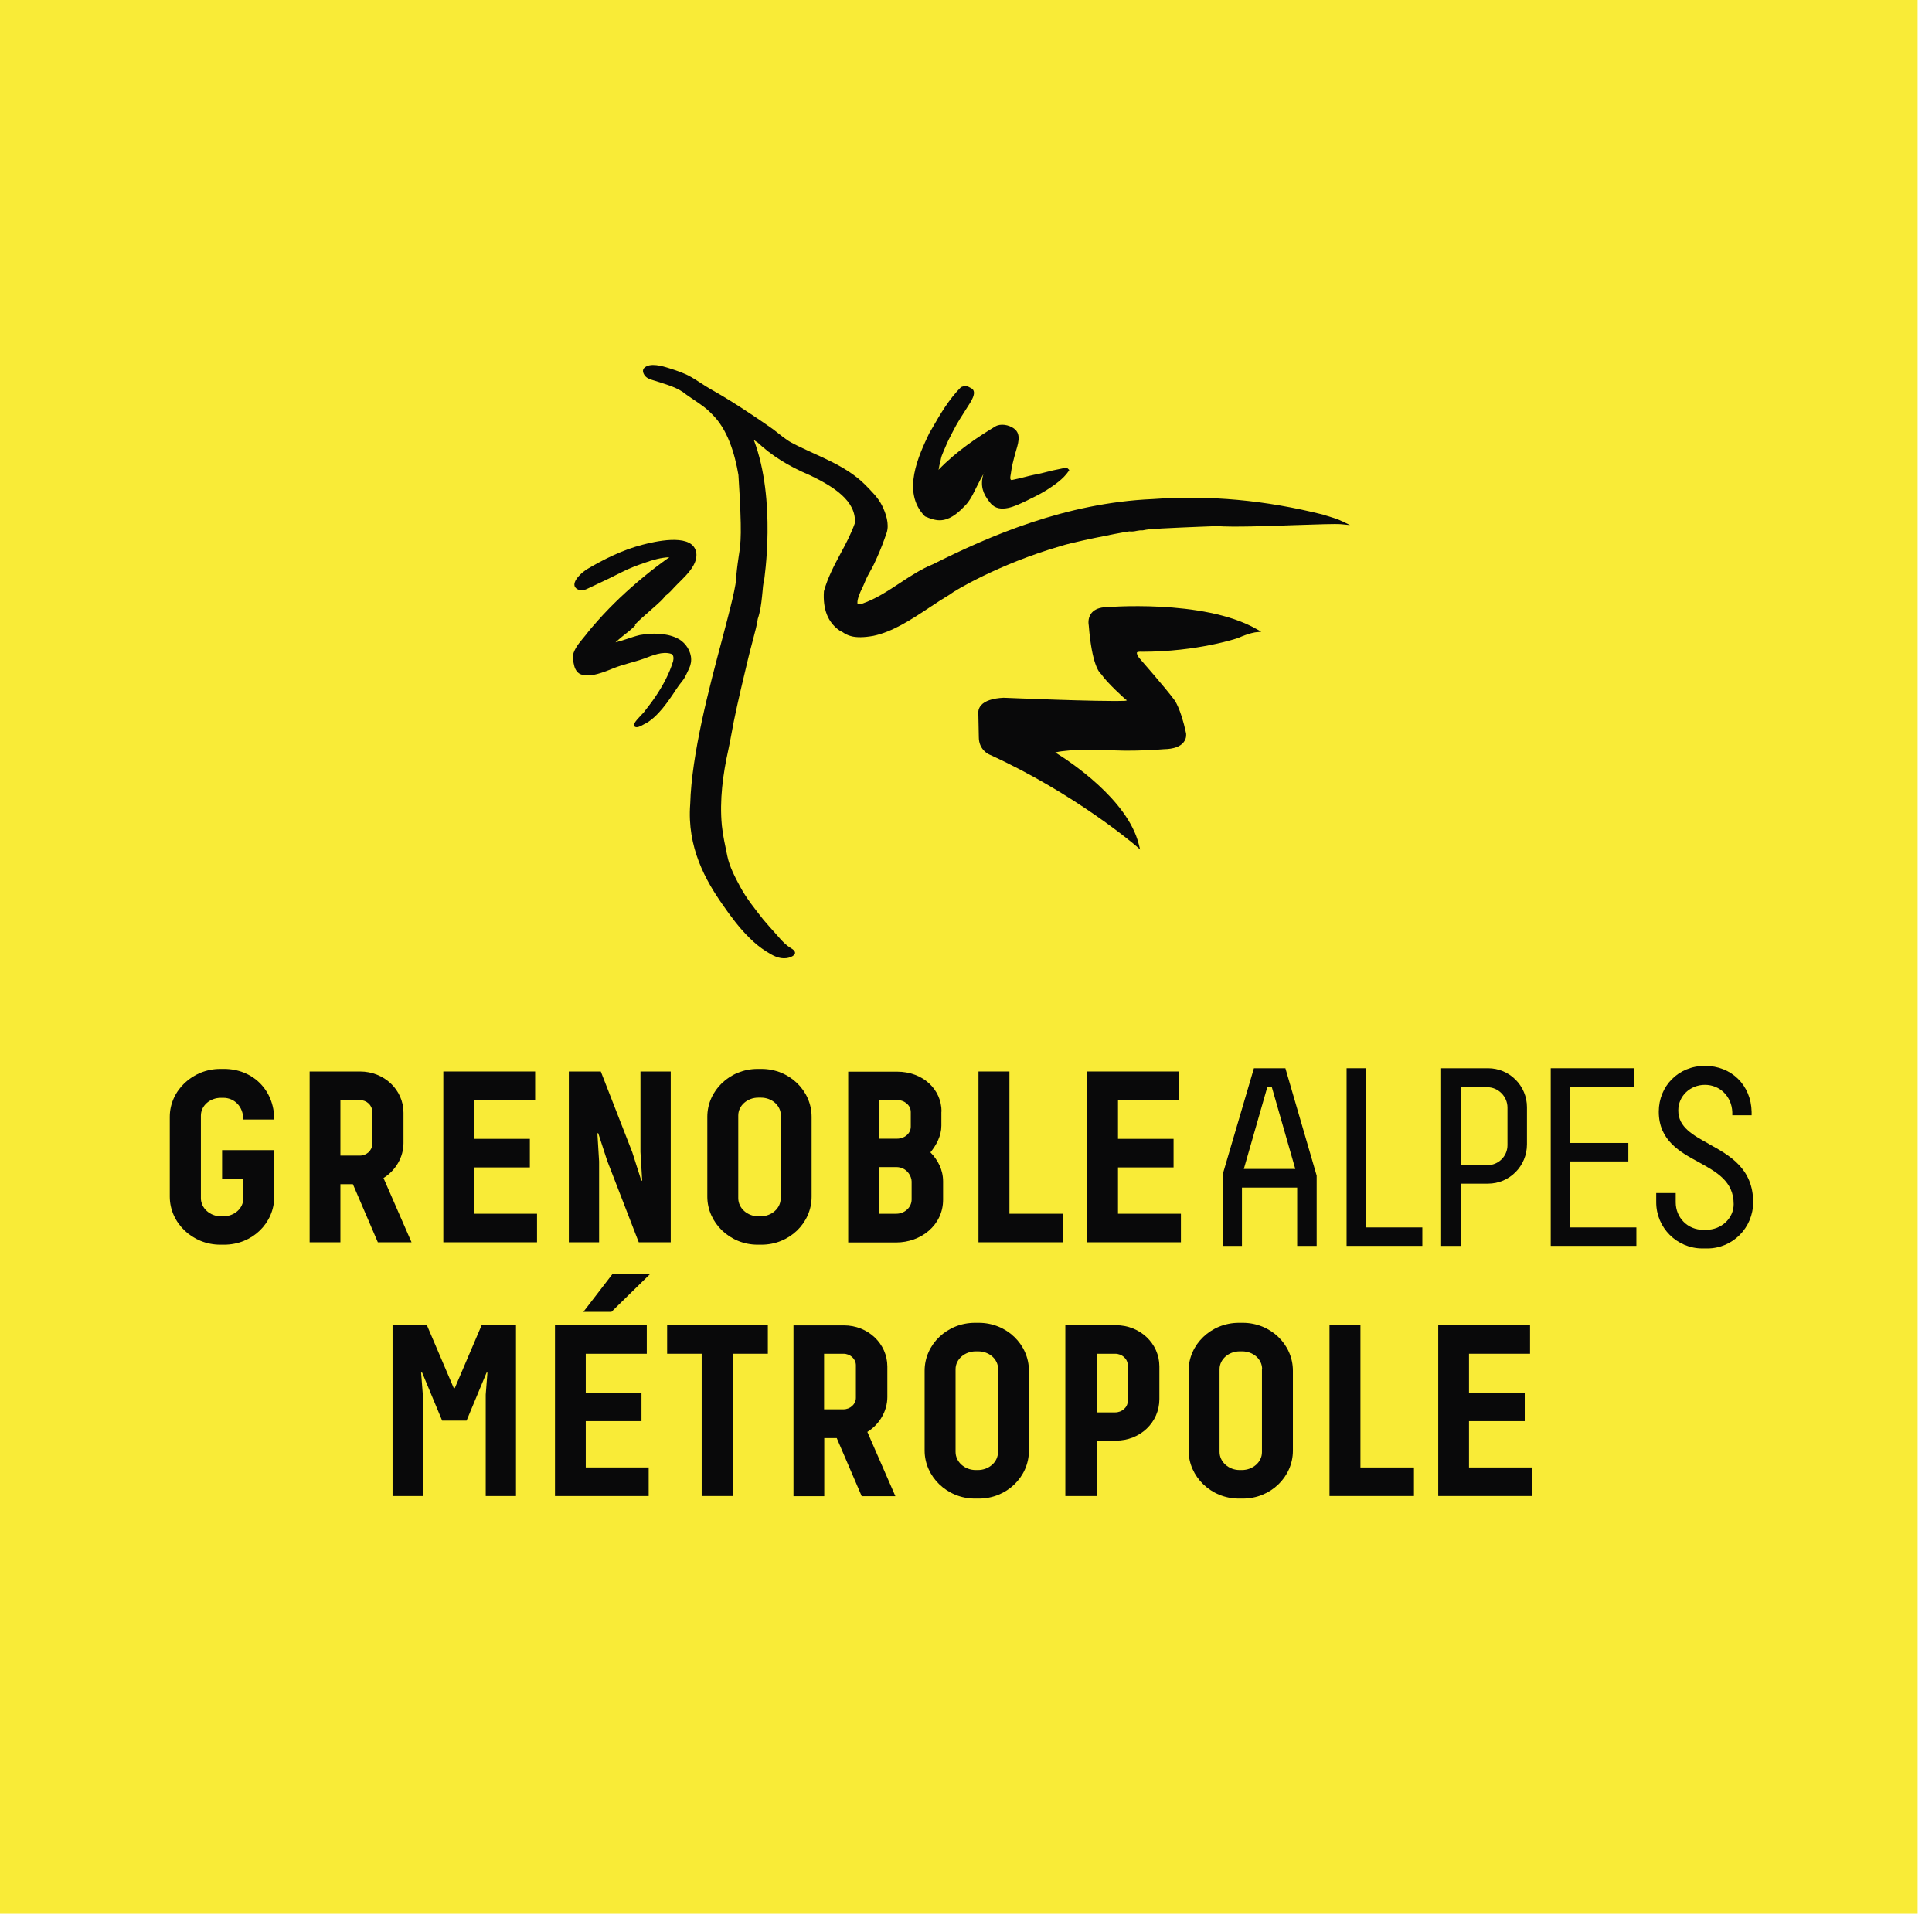 <?xml version="1.0" encoding="UTF-8"?> <svg xmlns="http://www.w3.org/2000/svg" width="113" height="112" viewBox="0 0 113 112" fill="none"><g clip-path="url(#clip0_213_310)"><path d="M112.16 0H0V111.94H112.16V0Z" fill="#F9EB37"></path><path d="M78.48 30.48C78.24 30.36 77.97 30.28 77.71 30.2C77.61 30.17 77.5 30.14 77.39 30.1C74 29.25 70.74 28.95 67.41 29.19C62.34 29.41 57.88 31.34 54.57 33C53.88 33.28 53.24 33.7 52.62 34.11C51.92 34.57 51.21 35.04 50.42 35.31C50.36 35.31 50.31 35.32 50.26 35.34C50.17 35.36 50.15 35.34 50.15 35.25C50.15 35.02 50.24 34.84 50.32 34.63C50.4 34.44 50.5 34.26 50.57 34.08C50.68 33.79 50.83 33.53 50.98 33.26C51.1 33.05 51.19 32.84 51.29 32.62C51.51 32.14 51.69 31.65 51.86 31.16C52.03 30.64 51.81 30.01 51.58 29.55C51.34 29.08 50.96 28.72 50.59 28.34C50.31 28.06 50 27.82 49.67 27.6C49.02 27.17 48.31 26.84 47.6 26.52C47.17 26.32 46.72 26.12 46.31 25.9C45.93 25.7 45.57 25.37 45.22 25.11C44.84 24.84 44.46 24.58 44.07 24.32C43.25 23.77 42.42 23.24 41.56 22.76C41.17 22.54 40.81 22.27 40.42 22.05C40.02 21.82 39.59 21.68 39.15 21.54C38.77 21.42 38.01 21.18 37.67 21.53C37.53 21.68 37.65 21.92 37.78 22.04C37.93 22.18 38.18 22.23 38.37 22.29C38.99 22.5 39.63 22.65 40.14 23.08C40.58 23.4 41.09 23.69 41.48 24.06C41.53 24.11 41.58 24.16 41.63 24.21C42.56 25.1 42.98 26.55 43.19 27.78C43.41 31.25 43.33 31.75 43.21 32.51C43.17 32.79 43.12 33.1 43.07 33.62C43.09 34.17 42.71 35.59 42.24 37.38C41.48 40.22 40.45 44.11 40.37 47.02C40.17 49.56 41.28 51.51 42.27 52.92C42.75 53.61 43.25 54.29 43.86 54.88C44.15 55.17 44.47 55.43 44.82 55.65C45.19 55.88 45.55 56.1 46.01 56.04C46.29 56 46.73 55.8 46.36 55.52C46.26 55.45 46.15 55.39 46.06 55.32C45.79 55.11 45.58 54.85 45.36 54.6C45.12 54.33 44.87 54.06 44.64 53.78C44.17 53.18 43.66 52.55 43.3 51.88C43 51.32 42.67 50.7 42.54 50.07C42.42 49.48 42.28 48.88 42.22 48.28C42.08 46.8 42.28 45.29 42.6 43.85C42.72 43.3 42.81 42.74 42.92 42.19C43.17 40.97 43.46 39.76 43.75 38.55C43.82 38.25 43.9 37.95 43.98 37.65C44.15 37.02 44.3 36.43 44.32 36.2C44.47 35.75 44.52 35.36 44.57 34.89C44.58 34.81 44.59 34.7 44.6 34.59C44.62 34.39 44.63 34.16 44.69 33.96C44.69 33.91 45.43 29.26 44.09 25.73C44.11 25.74 44.14 25.76 44.16 25.78C44.2 25.81 44.24 25.84 44.29 25.86C45.12 26.64 46.1 27.26 47.38 27.8C48.73 28.45 50.1 29.29 50 30.6C49.78 31.22 49.47 31.81 49.16 32.38C48.79 33.07 48.41 33.79 48.19 34.58C48.12 35.63 48.42 36.39 49.08 36.86L49.11 36.88C49.11 36.88 49.21 36.93 49.28 36.97C49.53 37.14 49.92 37.4 51.08 37.19C52.22 36.95 53.31 36.23 54.35 35.54C54.77 35.26 55.2 34.98 55.62 34.73L55.64 34.71C55.75 34.61 58.35 33.01 62.03 31.94C62.65 31.73 65.29 31.19 66.05 31.08C66.2 31.1 66.35 31.08 66.48 31.05C66.59 31.03 66.7 31.01 66.83 31.02C67.11 30.96 67.34 30.94 67.62 30.93C67.71 30.93 67.81 30.92 67.92 30.91C68.67 30.87 69.4 30.84 70.13 30.81C70.48 30.8 70.83 30.78 71.17 30.77C72.15 30.84 74.09 30.77 75.8 30.71C77.04 30.67 78.11 30.63 78.44 30.66L78.96 30.71L78.49 30.48H78.48Z" fill="#09090A"></path><path d="M37.13 36.54C37.26 36.41 37.38 36.28 37.52 36.16C37.81 35.9 38.1 35.65 38.38 35.4C38.56 35.24 38.75 35.07 38.93 34.84C39.12 34.7 39.28 34.53 39.43 34.36C39.92 33.83 41.01 32.99 40.67 32.14C40.29 31.2 38.27 31.68 37.58 31.86C36.42 32.16 35.33 32.7 34.3 33.31C34.26 33.34 34.22 33.37 34.18 33.4C33.92 33.58 33.29 34.19 33.77 34.46C33.96 34.56 34.13 34.54 34.32 34.45C34.5 34.36 34.67 34.29 34.85 34.2C35.35 33.97 35.84 33.73 36.33 33.48C36.8 33.24 37.25 33.07 37.75 32.9C38.2 32.74 38.67 32.61 39.15 32.59C38.13 33.31 37.16 34.11 36.25 34.97C35.81 35.39 35.39 35.82 34.99 36.27C34.73 36.56 34.48 36.85 34.25 37.15C33.98 37.49 33.7 37.77 33.55 38.18C33.47 38.4 33.53 38.73 33.59 38.96C33.65 39.18 33.79 39.4 34.03 39.46C34.35 39.54 34.61 39.51 34.94 39.42C35.27 39.33 35.58 39.21 35.89 39.08C36.47 38.85 37.08 38.73 37.67 38.52C38.15 38.34 38.74 38.08 39.25 38.24C39.42 38.29 39.4 38.54 39.37 38.67C39.15 39.4 38.78 40.08 38.36 40.71C38.14 41.04 37.89 41.36 37.65 41.67C37.54 41.8 36.99 42.31 37.08 42.45C37.2 42.64 37.51 42.45 37.65 42.37C37.87 42.27 38.06 42.13 38.24 41.97C38.61 41.64 38.91 41.25 39.19 40.85C39.43 40.52 39.63 40.16 39.9 39.84C40.07 39.64 40.19 39.33 40.31 39.09C40.41 38.87 40.45 38.63 40.41 38.39C40.33 37.92 40 37.5 39.57 37.31C38.92 37.01 38.12 37.02 37.43 37.14C37.17 37.2 36.91 37.29 36.67 37.37C36.45 37.44 36.23 37.51 36 37.57C36.26 37.33 36.55 37.1 36.83 36.88C36.95 36.78 37.06 36.67 37.17 36.57" fill="#09090A"></path><path d="M57.54 27.63C57.51 27.75 57.48 27.86 57.46 27.96C57.35 28.63 57.61 29.03 57.95 29.45C58.48 30.06 59.42 29.58 59.99 29.31C60.4 29.11 60.8 28.92 61.19 28.68C61.66 28.38 62.19 28.02 62.5 27.56L62.54 27.49C62.41 27.36 62.41 27.34 62.22 27.38C61.93 27.45 61.64 27.49 61.35 27.57C61.07 27.64 60.78 27.72 60.48 27.77C60.29 27.81 60.09 27.86 59.9 27.91C59.7 27.96 59.5 28.01 59.3 28.05C59.19 28.07 59.14 28.11 59.1 28.02C59.07 27.95 59.11 27.79 59.12 27.72C59.17 27.3 59.28 26.89 59.39 26.49C59.52 26.02 59.78 25.4 59.3 25.06C59.01 24.85 58.52 24.75 58.2 24.95C57.23 25.54 55.98 26.35 54.88 27.49C54.92 27.45 54.93 27.25 54.95 27.19C55.01 27.02 55.02 26.84 55.08 26.66C55.14 26.5 55.21 26.34 55.28 26.18C55.41 25.86 55.56 25.56 55.72 25.26C55.97 24.76 56.27 24.3 56.57 23.83C56.71 23.6 57.22 22.93 56.81 22.71L56.6 22.6C56.49 22.57 56.37 22.58 56.24 22.63L56.2 22.65C55.5 23.36 55 24.21 54.52 25.05L54.35 25.34C53.74 26.63 52.71 28.78 54.09 30.19L54.12 30.21C54.37 30.32 54.67 30.43 54.96 30.43C55.51 30.43 55.98 30.05 56.34 29.68C56.38 29.64 56.41 29.6 56.46 29.56C56.69 29.32 56.85 29.03 56.99 28.74C57.1 28.51 57.22 28.29 57.33 28.07C57.41 27.91 57.6 27.64 57.6 27.46C57.58 27.53 57.57 27.6 57.55 27.67" fill="#09090A"></path><path d="M66.69 49.69L66.45 49.48C66.45 49.48 62.88 46.41 57.84 44.12C57.82 44.11 57.25 43.85 57.25 43.12L57.22 41.65C57.22 41.65 57.21 41.45 57.38 41.25C57.61 40.99 58.06 40.84 58.7 40.81C58.76 40.81 64.31 41.05 65.81 40.99C65.84 40.99 65.89 40.97 65.91 40.96C65.9 40.95 65.88 40.93 65.84 40.91C65.78 40.86 64.75 39.94 64.41 39.43C64.29 39.34 63.86 38.86 63.68 36.58C63.67 36.52 63.61 36.2 63.8 35.91C63.95 35.69 64.2 35.56 64.56 35.52C64.62 35.52 70.36 35.01 73.49 36.79L73.77 36.95L73.45 36.98C73.45 36.98 73.1 37.01 72.4 37.32C72.37 37.33 70.05 38.12 66.78 38.12C66.68 38.11 66.53 38.12 66.5 38.16C66.48 38.2 66.5 38.29 66.61 38.46C66.61 38.46 68.18 40.25 68.68 40.93C68.69 40.94 69.05 41.4 69.37 42.88C69.37 42.89 69.43 43.16 69.23 43.41C69.03 43.67 68.64 43.81 68.07 43.82C68.06 43.82 66.11 43.99 64.56 43.85C64.55 43.85 62.56 43.8 61.72 44.01C62.57 44.53 65.94 46.76 66.6 49.36L66.68 49.67L66.69 49.69Z" fill="#09090A"></path><path d="M30.18 77.51V87.5H28.41V81.57L28.51 80.28H28.46L27.29 83.09H25.86L24.69 80.28H24.63L24.73 81.57V87.5H22.96V77.51H24.97L26.54 81.19H26.6L28.17 77.51H30.18Z" fill="#09090A"></path><path d="M37.83 77.51V79.18H34.26V81.45H37.52V83.12H34.26V85.83H37.94V87.5H32.46V77.51H37.83ZM34.12 76.73L35.82 74.52H38.02L35.76 76.73H34.12Z" fill="#09090A"></path><path d="M39.02 77.51H44.91V79.18H42.87V87.5H41.04V79.18H39.02V77.51Z" fill="#09090A"></path><path d="M48.95 84.11H48.21V87.51H46.41V77.52H49.36C50.77 77.52 51.9 78.59 51.9 79.93V81.71C51.9 82.54 51.43 83.32 50.73 83.75L52.37 87.51H50.4L48.94 84.11H48.95ZM50.06 79.85C50.06 79.48 49.73 79.18 49.33 79.18H48.2V82.43H49.33C49.73 82.43 50.06 82.13 50.06 81.76V79.85Z" fill="#09090A"></path><path d="M60.18 84.85C60.18 86.38 58.88 87.65 57.25 87.65H57.02C55.39 87.65 54.08 86.36 54.08 84.84V80.17C54.08 78.64 55.39 77.37 57.02 77.37H57.25C58.88 77.37 60.18 78.64 60.18 80.17V84.85ZM58.38 80.08C58.38 79.49 57.85 79.04 57.22 79.04H57.06C56.43 79.04 55.89 79.5 55.89 80.08V84.92C55.89 85.51 56.43 85.98 57.06 85.98H57.2C57.83 85.98 58.37 85.52 58.37 84.94V80.09L58.38 80.08Z" fill="#09090A"></path><path d="M62.32 77.51H65.27C66.68 77.51 67.81 78.58 67.81 79.92V81.83C67.81 83.2 66.68 84.26 65.27 84.26H64.14V87.5H62.31V77.51H62.32ZM65.96 79.85C65.96 79.48 65.63 79.18 65.22 79.18H64.15V82.61H65.22C65.63 82.61 65.96 82.31 65.96 81.95V79.85Z" fill="#09090A"></path><path d="M75.62 84.85C75.62 86.38 74.32 87.65 72.69 87.65H72.46C70.83 87.65 69.52 86.36 69.52 84.84V80.17C69.52 78.64 70.83 77.37 72.46 77.37H72.69C74.32 77.37 75.62 78.64 75.62 80.17V84.85ZM73.82 80.08C73.82 79.49 73.29 79.04 72.66 79.04H72.5C71.87 79.04 71.33 79.5 71.33 80.08V84.92C71.33 85.51 71.87 85.98 72.5 85.98H72.64C73.27 85.98 73.81 85.52 73.81 84.94V80.09L73.82 80.08Z" fill="#09090A"></path><path d="M79.57 77.51V85.83H82.7V87.5H77.76V77.51H79.57Z" fill="#09090A"></path><path d="M89.49 77.51V79.18H85.92V81.45H89.18V83.12H85.92V85.83H89.61V87.5H84.12V77.51H89.49Z" fill="#09090A"></path><path d="M16.04 70C16.04 71.53 14.76 72.8 13.11 72.8H12.88C11.25 72.8 9.93 71.52 9.93 69.99V65.32C9.93 63.79 11.26 62.52 12.88 62.52H13.11C14.75 62.52 16.04 63.72 16.04 65.48H14.23C14.23 64.71 13.7 64.21 13.06 64.21H12.92C12.28 64.21 11.75 64.67 11.75 65.25V70.08C11.75 70.66 12.28 71.14 12.92 71.14H13.06C13.7 71.14 14.23 70.68 14.23 70.1V68.93H12.99V67.27H16.04V70.01V70Z" fill="#09090A"></path><path d="M20.65 69.26H19.91V72.66H18.11V62.67H21.06C22.47 62.67 23.6 63.74 23.6 65.08V66.86C23.6 67.69 23.13 68.47 22.43 68.9L24.07 72.66H22.1L20.64 69.26H20.65ZM21.77 65.01C21.77 64.64 21.44 64.34 21.04 64.34H19.91V67.59H21.04C21.44 67.59 21.77 67.29 21.77 66.92V65.01Z" fill="#09090A"></path><path d="M31.3 62.67V64.34H27.73V66.61H30.99V68.28H27.73V70.99H31.41V72.66H25.93V62.67H31.3Z" fill="#09090A"></path><path d="M39.23 62.67V72.66H37.36L35.51 67.88L34.99 66.28H34.94L35.04 67.93V72.66H33.27V62.67H35.14L36.98 67.39L37.51 69.05H37.56L37.46 67.38V62.67H39.23Z" fill="#09090A"></path><path d="M47.47 70C47.47 71.53 46.17 72.8 44.54 72.8H44.31C42.68 72.8 41.37 71.51 41.37 69.99V65.32C41.37 63.79 42.68 62.52 44.31 62.52H44.54C46.17 62.52 47.47 63.79 47.47 65.32V70ZM45.67 65.24C45.67 64.65 45.14 64.2 44.51 64.2H44.35C43.72 64.2 43.18 64.66 43.18 65.24V70.08C43.18 70.67 43.72 71.14 44.35 71.14H44.49C45.12 71.14 45.66 70.68 45.66 70.1V65.25L45.67 65.24Z" fill="#09090A"></path><path d="M55.06 65.01V65.84C55.06 66.43 54.77 66.97 54.42 67.4C54.85 67.84 55.16 68.41 55.16 69.1V70.17C55.16 71.67 53.85 72.67 52.42 72.67H49.61V62.68H52.47C53.98 62.68 55.07 63.71 55.07 65.02M51.43 64.34V66.6H52.47C52.91 66.6 53.27 66.29 53.27 65.9V65.04C53.27 64.65 52.91 64.34 52.47 64.34H51.43ZM51.43 70.99H52.42C52.93 70.99 53.32 70.6 53.32 70.16V69.1C53.32 68.81 53.05 68.26 52.42 68.26H51.43V70.99Z" fill="#09090A"></path><path d="M59.04 62.67V70.99H62.17V72.66H57.23V62.67H59.04Z" fill="#09090A"></path><path d="M68.96 62.67V64.34H65.39V66.61H68.64V68.28H65.39V70.99H69.07V72.66H63.59V62.67H68.96Z" fill="#09090A"></path><path d="M73.34 62.48L71.51 68.7V72.87H72.64V69.46H75.87V72.87H77.01V68.76L75.18 62.48H73.34ZM74.38 63.56L75.76 68.37H72.75L74.13 63.56H74.37H74.38Z" fill="#09090A"></path><path d="M79.9 62.48H78.76V72.87H83.19V71.79H79.9V62.48Z" fill="#09090A"></path><path d="M87.03 62.48H84.29V72.87H85.43V69.23H87.03C88.29 69.23 89.31 68.2 89.31 66.93V64.76C89.31 63.5 88.29 62.48 87.03 62.48ZM85.43 63.59H86.99C87.63 63.59 88.17 64.13 88.17 64.78V66.98C88.17 67.63 87.64 68.15 86.99 68.15H85.43V63.59Z" fill="#09090A"></path><path d="M91.84 67.93H95.24V66.85H91.84V63.56H95.58V62.48H90.7V72.87H95.71V71.79H91.84V67.93Z" fill="#09090A"></path><path d="M99.96 66.91C99 66.38 98.16 65.92 98.16 64.95C98.16 64.11 98.85 63.45 99.72 63.45C100.59 63.45 101.28 64.12 101.32 65.04V65.23H102.45V65.03C102.42 63.47 101.27 62.34 99.72 62.34C98.17 62.34 97.02 63.52 97.02 65.02C97.02 66.7 98.26 67.38 99.35 67.97C100.4 68.55 101.4 69.09 101.4 70.43C101.4 71.26 100.68 71.93 99.8 71.93H99.61C98.71 71.93 98.01 71.22 98.01 70.32V69.78H96.87V70.32C96.87 71.81 98.08 73.02 99.57 73.02H99.86C101.34 73.02 102.54 71.81 102.54 70.32C102.54 68.35 101.17 67.58 99.95 66.91" fill="#09090A"></path></g><defs><clipPath id="clip0_213_310"><rect width="112.16" height="111.94" fill="white"></rect></clipPath></defs></svg> 